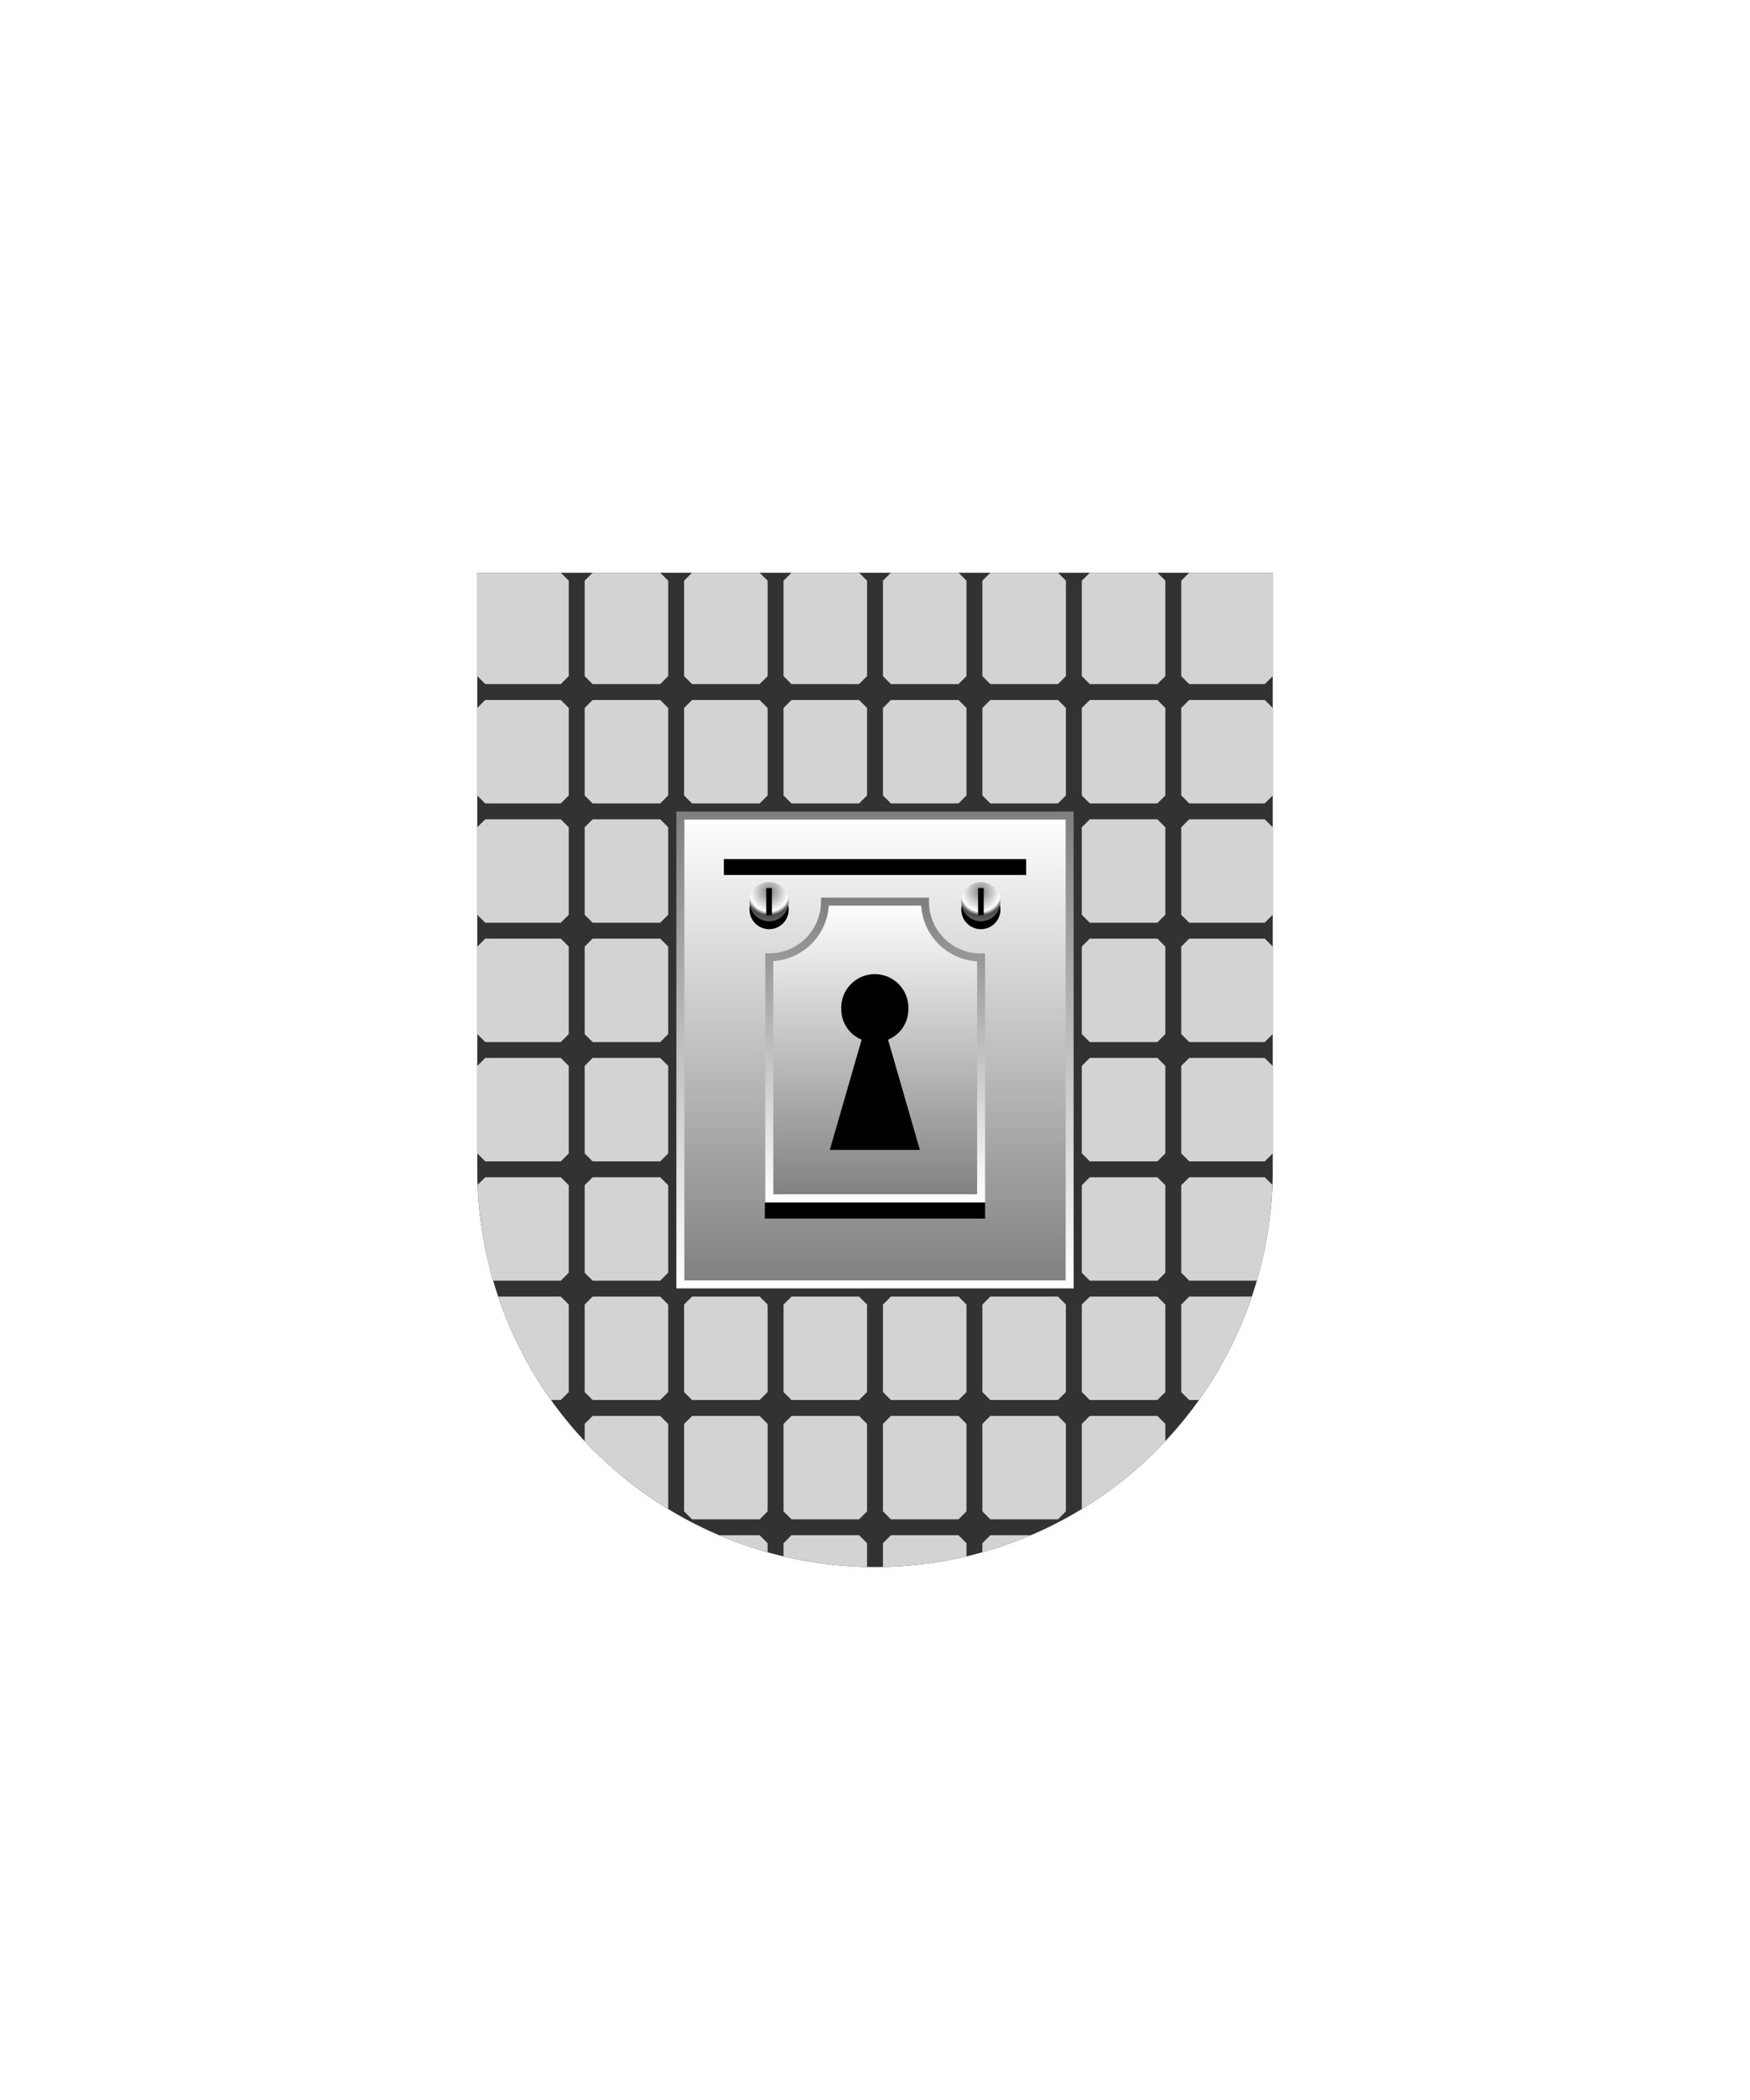 <svg xmlns="http://www.w3.org/2000/svg" xmlns:xlink="http://www.w3.org/1999/xlink" viewBox="0 0 220 264"><defs><clipPath id="fi195-a"><path d="M60,72v75a50,50,0,0,0,100,0V72Z" fill="none"/></clipPath><symbol id="fi195-c" viewBox="0 0 11.5 13"><path d="M10.5,0H1L0,1V12l1,1h9.5l1-1V1Z" fill="#d3d3d3"/></symbol><symbol id="fi195-e" viewBox="0 0 10.5 13"><path d="M10.5,12V1l-1-1H1L0,1V12l1,1H9.5Z" fill="#d3d3d3"/></symbol><symbol id="fi195-b" viewBox="0 0 100 13"><use height="13" width="11.5" xlink:href="#fi195-c"/><use height="13" transform="translate(88.5)" width="11.5" xlink:href="#fi195-c"/><use height="13" transform="translate(13.5)" width="10.5" xlink:href="#fi195-e"/><use height="13" transform="translate(26)" width="10.5" xlink:href="#fi195-e"/><use height="13" transform="translate(38.5)" width="10.5" xlink:href="#fi195-e"/><use height="13" transform="translate(51)" width="10.5" xlink:href="#fi195-e"/><use height="13" transform="translate(63.5)" width="10.5" xlink:href="#fi195-e"/><use height="13" transform="translate(76)" width="10.5" xlink:href="#fi195-e"/></symbol></defs><path d="M60,72v75a50,50,0,0,0,100,0V72Z" fill="#323232"/><g clip-path="url(#fi195-a)"><path d="M70.5,72,59,71l1,14,1,1h9.5l1-1V73ZM161,71l-11.5,1-1,1V85l1,1H159l1-1ZM84,85V73l-1-1H74.5l-1,1V85l1,1H83Zm12.5,0V73l-1-1H87l-1,1V85l1,1h8.5ZM109,85V73l-1-1H99.5l-1,1V85l1,1H108Zm12.5,0V73l-1-1H112l-1,1V85l1,1h8.5ZM134,85V73l-1-1h-8.5l-1,1V85l1,1H133Zm12.5,0V73l-1-1H137l-1,1V85l1,1h8.5Z" fill="#d3d3d3"/><use height="13" transform="translate(60 88)" width="100" xlink:href="#fi195-b"/><use height="13" transform="translate(60 103)" width="100" xlink:href="#fi195-b"/><use height="13" transform="translate(60 118)" width="100" xlink:href="#fi195-b"/><use height="13" transform="translate(60 133)" width="100" xlink:href="#fi195-b"/><use height="13" transform="translate(60 148)" width="100" xlink:href="#fi195-b"/><use height="13" transform="translate(60 163)" width="100" xlink:href="#fi195-b"/><use height="13" transform="translate(60 178)" width="100" xlink:href="#fi195-b"/><use height="13" transform="translate(60 193)" width="100" xlink:href="#fi195-b"/></g><defs><radialGradient cx=".5" cy=".25" id="h39-a" r="1"><stop offset="0" stop-color="gray"/><stop offset="0.5" stop-color="#fff"/><stop offset="0.6" stop-color="#4b4b4b"/><stop offset="1" stop-color="gray"/></radialGradient><filter id="h39-b" name="shadow"><feDropShadow dx="0" dy="4" stdDeviation="0"/></filter><linearGradient id="h39-0" x1="0" x2="0" y1="1" y2="0"><stop offset="0" stop-color="#fff"/><stop offset="1" stop-color="gray"/></linearGradient><linearGradient id="h39-c" x1="0" x2="0" xlink:href="#h39-0" y1="0" y2="1"/><linearGradient id="h39-d" x1="0" x2="0" xlink:href="#h39-0" y1="1" y2="0"/><symbol id="h39-j" viewBox="0 0 4.92 5.92"><path d="M2.46,5.92A2.46,2.46,0,1,0,0,3.46,2.46,2.46,0,0,0,2.46,5.92Z"/><path d="M2.46,4.92A2.46,2.46,0,1,0,0,2.46,2.46,2.46,0,0,0,2.46,4.92Z" fill="url(#h39-a)"/><path d="M2.81.75H2.1V4.16h.71Z"/></symbol></defs><g filter="url(#h39-b)"><path d="M134.47,102.53H85.53v58.94h48.94Z" fill="url(#h39-c)" stroke="url(#h39-d)"/><rect fill="url(#h39-c)" height="48.94" stroke="url(#h39-d)" width="38.94" x="90.53" y="107.53"/><path d="M123.84,151.19H96.15v2h27.69Z"/><path d="M116.29,113.35H103.71a7,7,0,0,1-7,7v30.28h26.63V120.37A7,7,0,0,1,116.29,113.35Z" fill="url(#h39-c)" stroke="url(#h39-d)"/><path d="M104.32,144.56l4-13.86a4.13,4.13,0,0,1-2.56-3.81,4.22,4.22,0,1,1,8.43,0,4.12,4.12,0,0,1-2.55,3.81l4,13.86Z" stroke="url(#h39-d)"/><use height="5.92" transform="translate(94.23 110.89)" width="4.92" xlink:href="#h39-j"/><use height="5.92" transform="matrix(-1, 0, 0, 1, 125.77, 110.89)" width="4.92" xlink:href="#h39-j"/><path d="M129,108H91v2H129Z"/></g></svg>